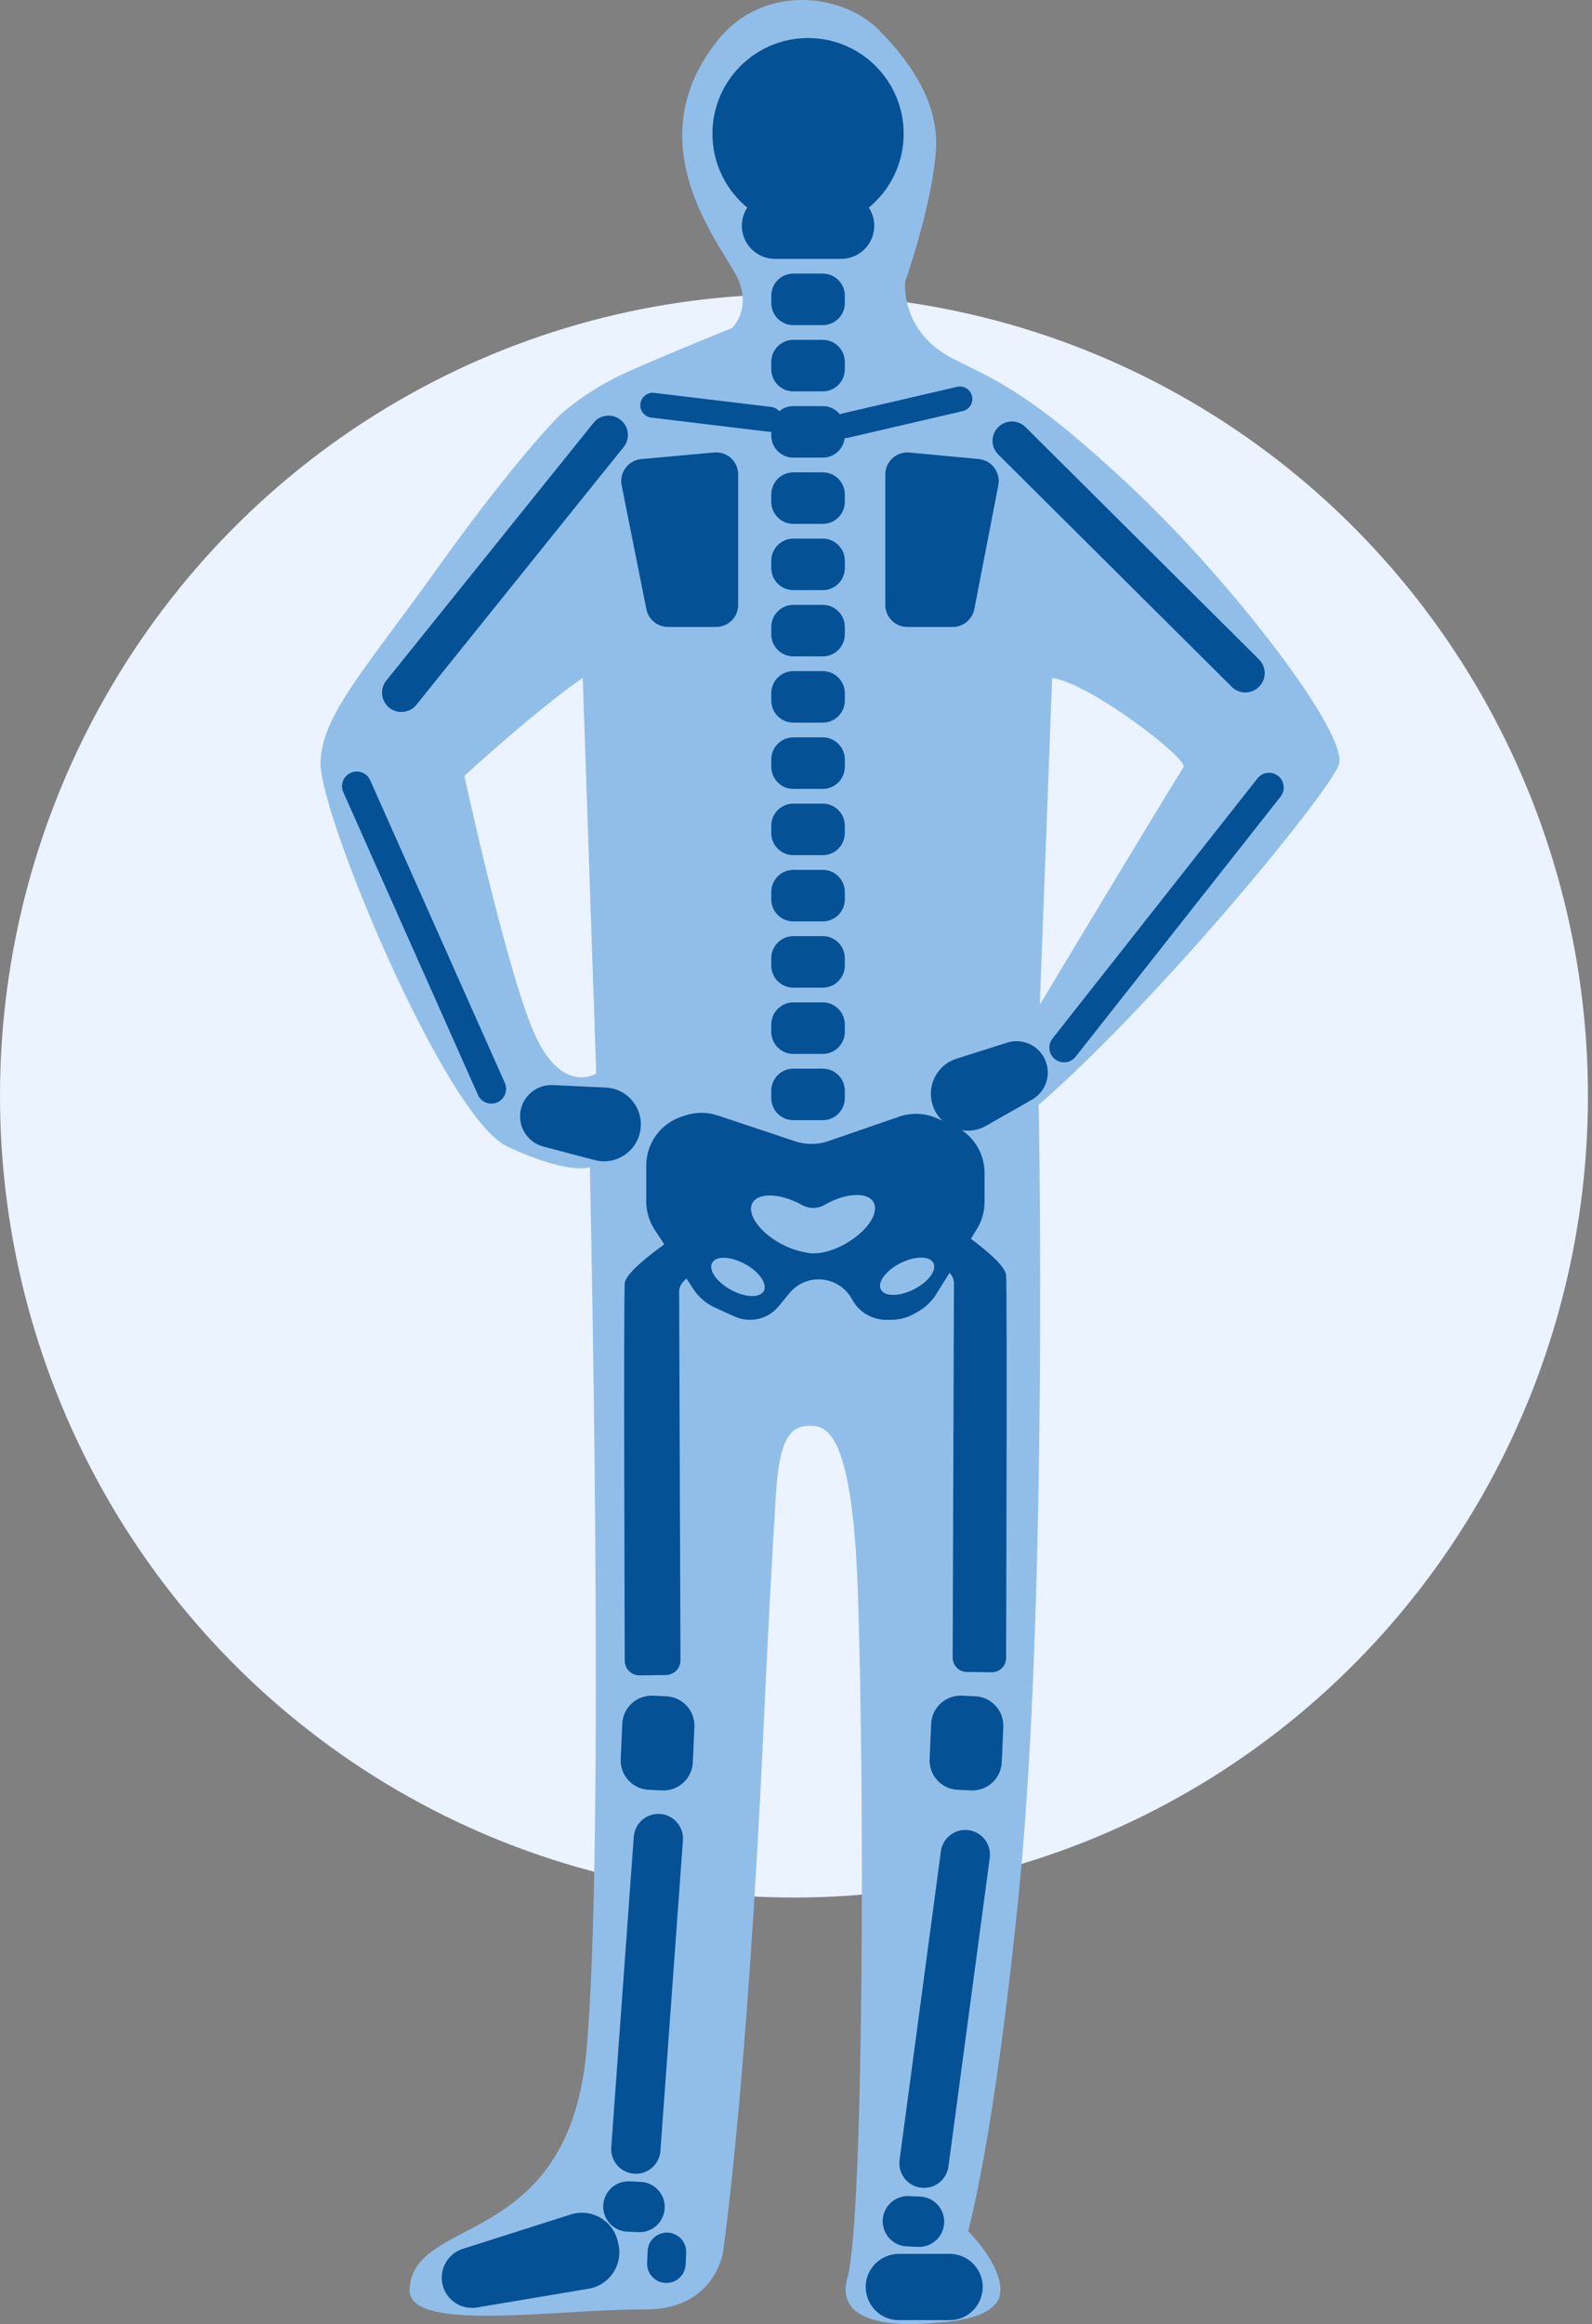 <svg width="377" height="550" viewBox="0 0 377 550" fill="none" xmlns="http://www.w3.org/2000/svg">
<rect x="0" y="0" width="377" height="550" fill="#808080" stroke="none"/>
<ellipse cx="188.021" cy="259.335" rx="188.021" ry="189.715" fill="#EAF3FF"/>
<path fill-rule="evenodd" clip-rule="evenodd" d="M149.07 87.795C159.945 82.99 173.355 77.627 173.355 77.627C173.355 77.627 177.69 73.649 175.028 66.622C172.366 59.6 149.587 35.046 169.933 9.573C180.676 -3.874 199.48 -1.737 208.296 7.262C215.782 14.906 222.402 24.472 221.633 35.63C220.738 48.603 214.369 66.601 214.369 66.601C214.369 66.601 212.985 78.44 225.767 84.925C236.048 90.135 244.181 92.954 268.175 115.553C292.169 138.15 319.726 174.151 317.03 181.072C314.334 187.994 275.24 235.864 245.967 261.477C245.967 261.477 248.215 377.697 241.37 446.975C235.531 506.084 229.259 527.99 229.259 527.99C229.259 527.99 237.727 536.323 236.839 542.841C235.951 549.359 221.737 549.635 221.737 549.635C221.737 549.635 196.749 553.042 200.676 539.044C204.604 525.045 204.742 421.708 203.122 376.079C201.748 337.374 195.23 337.297 191.305 337.438C186.362 337.615 184.47 342.109 183.725 354.006C183.057 364.664 182.012 382.99 180.849 408.207C176.775 496.554 171.137 533.445 171.137 533.445C171.137 533.445 171.525 531.744 171.137 533.445C170.248 537.341 166.414 546.656 152.541 546.531C132.609 546.351 96.65 552.191 96.999 541.85C97.598 524.066 134.221 532.547 138.802 486.025C143.383 439.503 139.684 276.223 139.684 276.223C139.684 276.223 134.76 278.175 120.12 271.32C105.48 264.464 75.623 192.701 75.9 180.464C76.153 169.312 86.319 158.603 104.045 133.844C122.101 108.624 132.244 98.567 132.244 98.567C132.244 98.567 138.288 92.561 149.07 87.795ZM137.997 160.417L141.195 254.046C141.195 254.046 132.841 259.414 126.272 243.959C119.703 228.503 109.966 183.604 109.966 183.604C109.966 183.604 126.782 168.159 137.997 160.417ZM249.159 160.417L246.238 237.76C246.238 237.76 270.366 197.57 280.264 181.525C281.436 179.625 258.197 161.709 249.159 160.417Z" fill="#91BEE9"/>
<path d="M213.996 31.647C213.996 38.686 210.786 44.975 205.75 49.129C206.559 50.362 207.03 51.838 207.03 53.423C207.03 57.753 203.52 61.263 199.192 61.263H183.517C179.188 61.263 175.679 57.753 175.679 53.423C175.679 51.838 176.149 50.362 176.959 49.129C171.922 44.975 168.712 38.686 168.712 31.647C168.712 19.14 178.849 9 191.354 9C203.859 9 213.996 19.14 213.996 31.647Z" fill="#045196"/>
<path d="M182.646 69.973C182.646 67.087 184.985 64.747 187.871 64.747H194.838C197.723 64.747 200.063 67.087 200.063 69.973V71.715C200.063 74.602 197.723 76.942 194.838 76.942H187.871C184.985 76.942 182.646 74.602 182.646 71.715V69.973Z" fill="#045196"/>
<path d="M187.871 80.426C184.985 80.426 182.646 82.766 182.646 85.652V87.394C182.646 90.28 184.985 92.62 187.871 92.62H194.838C197.723 92.62 200.063 90.28 200.063 87.394V85.652C200.063 82.766 197.723 80.426 194.838 80.426H187.871Z" fill="#045196"/>
<path d="M182.646 102.161C182.416 102.189 182.18 102.19 181.94 102.161L154.222 98.828C152.606 98.634 151.453 97.165 151.647 95.548C151.841 93.931 153.309 92.778 154.926 92.972L182.644 96.305C183.406 96.397 184.066 96.772 184.529 97.313C185.435 96.558 186.6 96.105 187.871 96.105H194.838C196.477 96.105 197.941 96.86 198.899 98.042C199.073 97.963 199.258 97.9 199.451 97.855L226.646 91.545C228.233 91.177 229.817 92.164 230.185 93.751C230.553 95.337 229.565 96.922 227.979 97.29L200.784 103.601C200.53 103.659 200.277 103.684 200.028 103.676C199.729 106.278 197.519 108.299 194.838 108.299H187.871C184.985 108.299 182.646 105.959 182.646 103.073V102.161Z" fill="#045196"/>
<path d="M187.871 111.783C184.985 111.783 182.646 114.123 182.646 117.01V118.752C182.646 121.638 184.985 123.978 187.871 123.978H194.838C197.723 123.978 200.063 121.638 200.063 118.752V117.01C200.063 114.123 197.723 111.783 194.838 111.783H187.871Z" fill="#045196"/>
<path d="M187.871 127.462C184.985 127.462 182.646 129.802 182.646 132.688V134.43C182.646 137.317 184.985 139.657 187.871 139.657H194.838C197.723 139.657 200.063 137.317 200.063 134.43V132.688C200.063 129.802 197.723 127.462 194.838 127.462H187.871Z" fill="#045196"/>
<path d="M187.871 143.141C184.985 143.141 182.646 145.481 182.646 148.367V150.109C182.646 152.996 184.985 155.336 187.871 155.336H194.838C197.723 155.336 200.063 152.996 200.063 150.109V148.367C200.063 145.481 197.723 143.141 194.838 143.141H187.871Z" fill="#045196"/>
<path d="M187.871 158.82C184.985 158.82 182.646 161.16 182.646 164.046V165.788C182.646 168.674 184.985 171.014 187.871 171.014H194.838C197.723 171.014 200.063 168.674 200.063 165.788V164.046C200.063 161.16 197.723 158.82 194.838 158.82H187.871Z" fill="#045196"/>
<path d="M187.871 174.499C184.985 174.499 182.646 176.838 182.646 179.725V181.467C182.646 184.353 184.985 186.693 187.871 186.693H194.838C197.723 186.693 200.063 184.353 200.063 181.467V179.725C200.063 176.838 197.723 174.499 194.838 174.499H187.871Z" fill="#045196"/>
<path d="M187.871 190.177C184.985 190.177 182.646 192.517 182.646 195.404V197.146C182.646 200.032 184.985 202.372 187.871 202.372H194.838C197.723 202.372 200.063 200.032 200.063 197.146V195.404C200.063 192.517 197.723 190.177 194.838 190.177H187.871Z" fill="#045196"/>
<path d="M187.871 205.856C184.985 205.856 182.646 208.196 182.646 211.082V212.825C182.646 215.711 184.985 218.051 187.871 218.051H194.838C197.723 218.051 200.063 215.711 200.063 212.825V211.082C200.063 208.196 197.723 205.856 194.838 205.856H187.871Z" fill="#045196"/>
<path d="M187.871 221.535C184.985 221.535 182.646 223.875 182.646 226.761V228.503C182.646 231.39 184.985 233.73 187.871 233.73H194.838C197.723 233.73 200.063 231.39 200.063 228.503V226.761C200.063 223.875 197.723 221.535 194.838 221.535H187.871Z" fill="#045196"/>
<path d="M187.871 237.214C184.985 237.214 182.646 239.554 182.646 242.44V244.182C182.646 247.069 184.985 249.408 187.871 249.408H194.838C197.723 249.408 200.063 247.069 200.063 244.182V242.44C200.063 239.554 197.723 237.214 194.838 237.214H187.871Z" fill="#045196"/>
<path d="M187.871 252.893C184.985 252.893 182.646 255.232 182.646 258.119V259.861C182.646 262.747 184.985 265.087 187.871 265.087H194.838C197.723 265.087 200.063 262.747 200.063 259.861V258.119C200.063 255.232 197.723 252.893 194.838 252.893H187.871Z" fill="#045196"/>
<path fill-rule="evenodd" clip-rule="evenodd" d="M153.037 284.321V275.83C153.037 270.581 156.395 265.921 161.373 264.261L162.244 263.971C164.747 263.137 167.452 263.137 169.955 263.971L188.303 270.088C190.847 270.936 193.599 270.922 196.133 270.048L212.941 264.251C215.858 263.245 219.048 263.382 221.867 264.636L223.213 265.234C222.325 264.407 221.594 263.378 221.098 262.175C219.155 257.46 221.651 252.075 226.511 250.535L238.485 246.738C242.152 245.575 246.099 247.416 247.566 250.974C248.988 254.422 247.623 258.39 244.381 260.234L233.46 266.444C231.658 267.469 229.66 267.774 227.78 267.468C231.103 269.708 233.155 273.48 233.155 277.579V284.448C233.155 286.734 232.513 288.973 231.302 290.912L229.905 293.147C233.443 295.785 238.085 299.627 238.257 301.737C238.534 305.146 238.259 392.166 238.257 392.365L238.256 392.376C238.226 394.261 236.715 395.768 234.874 395.744L228.897 395.664C227.053 395.64 225.578 394.087 225.602 392.196L225.904 303.758C225.917 302.801 225.537 301.882 224.858 301.224L221.718 306.249C220.651 307.957 219.177 309.374 217.429 310.373L216.567 310.866C214.882 311.829 212.976 312.335 211.036 312.335H209.873C206.51 312.335 203.415 310.498 201.804 307.544L201.743 307.431C200.17 304.548 197.149 302.754 193.865 302.754C191.173 302.754 188.624 303.962 186.92 306.045L184.424 309.096C182.747 311.146 180.239 312.335 177.591 312.335C176.331 312.335 175.085 312.065 173.938 311.544L169.329 309.448C167.22 308.489 165.427 306.949 164.162 305.008L162.566 302.561L161.918 303.172C161.209 303.841 160.813 304.776 160.826 305.751L161.142 392.868C161.167 394.792 159.628 396.372 157.704 396.397L151.469 396.478C149.549 396.503 147.972 394.97 147.941 393.051L147.941 393.04C147.938 392.836 147.652 307.163 147.941 303.694C148.13 301.419 153.557 297.165 157.301 294.486L155.017 290.982C153.725 289.001 153.037 286.686 153.037 284.321ZM200.413 294.221C205.41 291.336 208.291 286.971 206.849 284.472C205.406 281.973 200.186 282.287 195.19 285.172C193.612 286.083 191.622 286.096 190.031 285.208C189.972 285.175 189.912 285.143 189.852 285.11C184.787 282.347 179.562 282.16 178.18 284.693C176.799 287.226 179.785 291.52 184.85 294.283C186.682 295.282 188.534 295.945 190.218 296.263C190.412 296.3 190.605 296.342 190.798 296.384C190.87 296.4 190.942 296.416 191.015 296.432C191.075 296.445 191.136 296.457 191.196 296.47C193.542 296.95 197.029 296.175 200.413 294.221ZM221.048 298.9C221.909 300.621 219.819 303.413 216.379 305.136C212.938 306.86 209.451 306.862 208.589 305.142C207.728 303.421 209.818 300.629 213.259 298.906C216.699 297.182 220.186 297.18 221.048 298.9ZM180.871 305.518C179.949 307.207 176.464 307.082 173.087 305.239C169.709 303.397 167.717 300.533 168.638 298.844C169.56 297.155 173.045 297.279 176.423 299.122C179.8 300.965 181.792 303.828 180.871 305.518Z" fill="#045196"/>
<path d="M147.21 114.873C146.601 111.827 148.768 108.925 151.861 108.644L169.11 107.075C172.17 106.797 174.808 109.207 174.808 112.28V143.141C174.808 146.027 172.469 148.367 169.583 148.367H158.191C155.7 148.367 153.556 146.609 153.068 144.166L147.21 114.873Z" fill="#045196"/>
<path d="M236.412 114.83C237 111.798 234.845 108.92 231.77 108.632L215.355 107.093C212.29 106.805 209.642 109.217 209.642 112.296V143.141C209.642 146.027 211.981 148.367 214.867 148.367H225.6C228.102 148.367 230.253 146.593 230.73 144.136L236.412 114.83Z" fill="#045196"/>
<path d="M140.66 99.933C142.316 98.024 145.205 97.82 147.114 99.476C149.022 101.132 149.226 104.022 147.571 105.931L98.502 166.919C96.846 168.827 93.957 169.032 92.049 167.376C90.141 165.72 89.936 162.83 91.592 160.921L140.66 99.933Z" fill="#045196"/>
<path d="M236.46 107.621C234.635 105.874 234.571 102.978 236.318 101.152C238.065 99.326 240.961 99.263 242.786 101.01L298.078 155.987C299.903 157.735 299.967 160.631 298.22 162.457C296.473 164.282 293.577 164.346 291.752 162.598L236.46 107.621Z" fill="#045196"/>
<path d="M146.988 416.286C146.818 420.13 149.796 423.385 153.64 423.556L156.803 423.696C160.647 423.866 163.901 420.888 164.071 417.043L164.441 408.689C164.612 404.844 161.634 401.589 157.79 401.419L154.627 401.279C150.783 401.108 147.529 404.087 147.359 407.932L146.988 416.286Z" fill="#045196"/>
<path d="M148.538 528.118C145.251 527.973 142.705 525.189 142.85 521.901C142.996 518.614 145.779 516.066 149.066 516.212L151.719 516.33C155.006 516.475 157.553 519.259 157.407 522.547C157.262 525.834 154.479 528.382 151.192 528.236L148.538 528.118Z" fill="#045196"/>
<path d="M209.035 525.385C208.889 528.673 211.436 531.457 214.723 531.602L217.377 531.72C220.664 531.866 223.446 529.319 223.592 526.031C223.738 522.743 221.191 519.96 217.904 519.814L215.251 519.696C211.963 519.551 209.181 522.098 209.035 525.385Z" fill="#045196"/>
<path d="M157.602 540.251C155.081 540.14 153.127 538.005 153.239 535.483L153.362 532.709C153.474 530.187 155.608 528.233 158.129 528.345C160.651 528.457 162.604 530.592 162.492 533.114L162.369 535.888C162.257 538.409 160.123 540.363 157.602 540.251Z" fill="#045196"/>
<path d="M220.14 416.286C219.97 420.13 222.948 423.385 226.791 423.556L229.954 423.696C233.798 423.866 237.052 420.888 237.223 417.043L237.593 408.689C237.763 404.844 234.785 401.589 230.941 401.419L227.778 401.279C223.935 401.108 220.68 404.087 220.51 407.932L220.14 416.286Z" fill="#045196"/>
<path d="M81.302 187.484C80.519 185.726 81.31 183.667 83.067 182.884C84.825 182.101 86.884 182.892 87.666 184.65L119.545 256.266C120.328 258.024 119.537 260.084 117.78 260.866C116.022 261.649 113.963 260.859 113.181 259.101L81.302 187.484Z" fill="#045196"/>
<path d="M249.824 250.65C251.334 251.842 253.525 251.583 254.716 250.072L303.252 188.518C304.443 187.007 304.184 184.816 302.674 183.625C301.163 182.433 298.973 182.692 297.781 184.203L249.246 245.757C248.054 247.267 248.313 249.458 249.824 250.65Z" fill="#045196"/>
<path d="M156.393 509.005C156.159 512.221 153.364 514.638 150.149 514.405C146.934 514.171 144.517 511.375 144.751 508.16L150.083 434.666C150.316 431.45 153.112 429.033 156.326 429.266C159.541 429.5 161.958 432.295 161.725 435.511L156.393 509.005Z" fill="#045196"/>
<path d="M218.039 517.709C221.234 518.138 224.171 515.894 224.599 512.699L234.382 439.664C234.81 436.469 232.568 433.531 229.373 433.103C226.178 432.675 223.241 434.918 222.813 438.114L213.03 511.148C212.602 514.344 214.844 517.281 218.039 517.709Z" fill="#045196"/>
<path d="M143.462 257.372C148.7 257.618 152.53 262.423 151.628 267.589C150.752 272.613 145.764 275.829 140.833 274.533L128.684 271.34C124.963 270.362 122.612 266.696 123.273 262.905C123.915 259.23 127.189 256.606 130.914 256.782L143.462 257.372Z" fill="#045196"/>
<path d="M146.295 530.423C145.166 525.447 140.023 522.502 135.162 524.049L109.594 532.183C106.053 533.31 103.963 536.961 104.785 540.585C105.625 544.286 109.206 546.687 112.947 546.059L139.397 541.615C144.332 540.786 147.555 535.979 146.448 531.098L146.295 530.423Z" fill="#045196"/>
<path d="M224.871 533.369C227.399 533.369 229.772 534.589 231.244 536.645C234.957 541.833 231.25 549.048 224.871 549.048H212.863C205.778 549.048 202.33 540.391 207.473 535.517C208.929 534.138 210.858 533.369 212.863 533.369H224.871Z" fill="#045196"/>
</svg>
